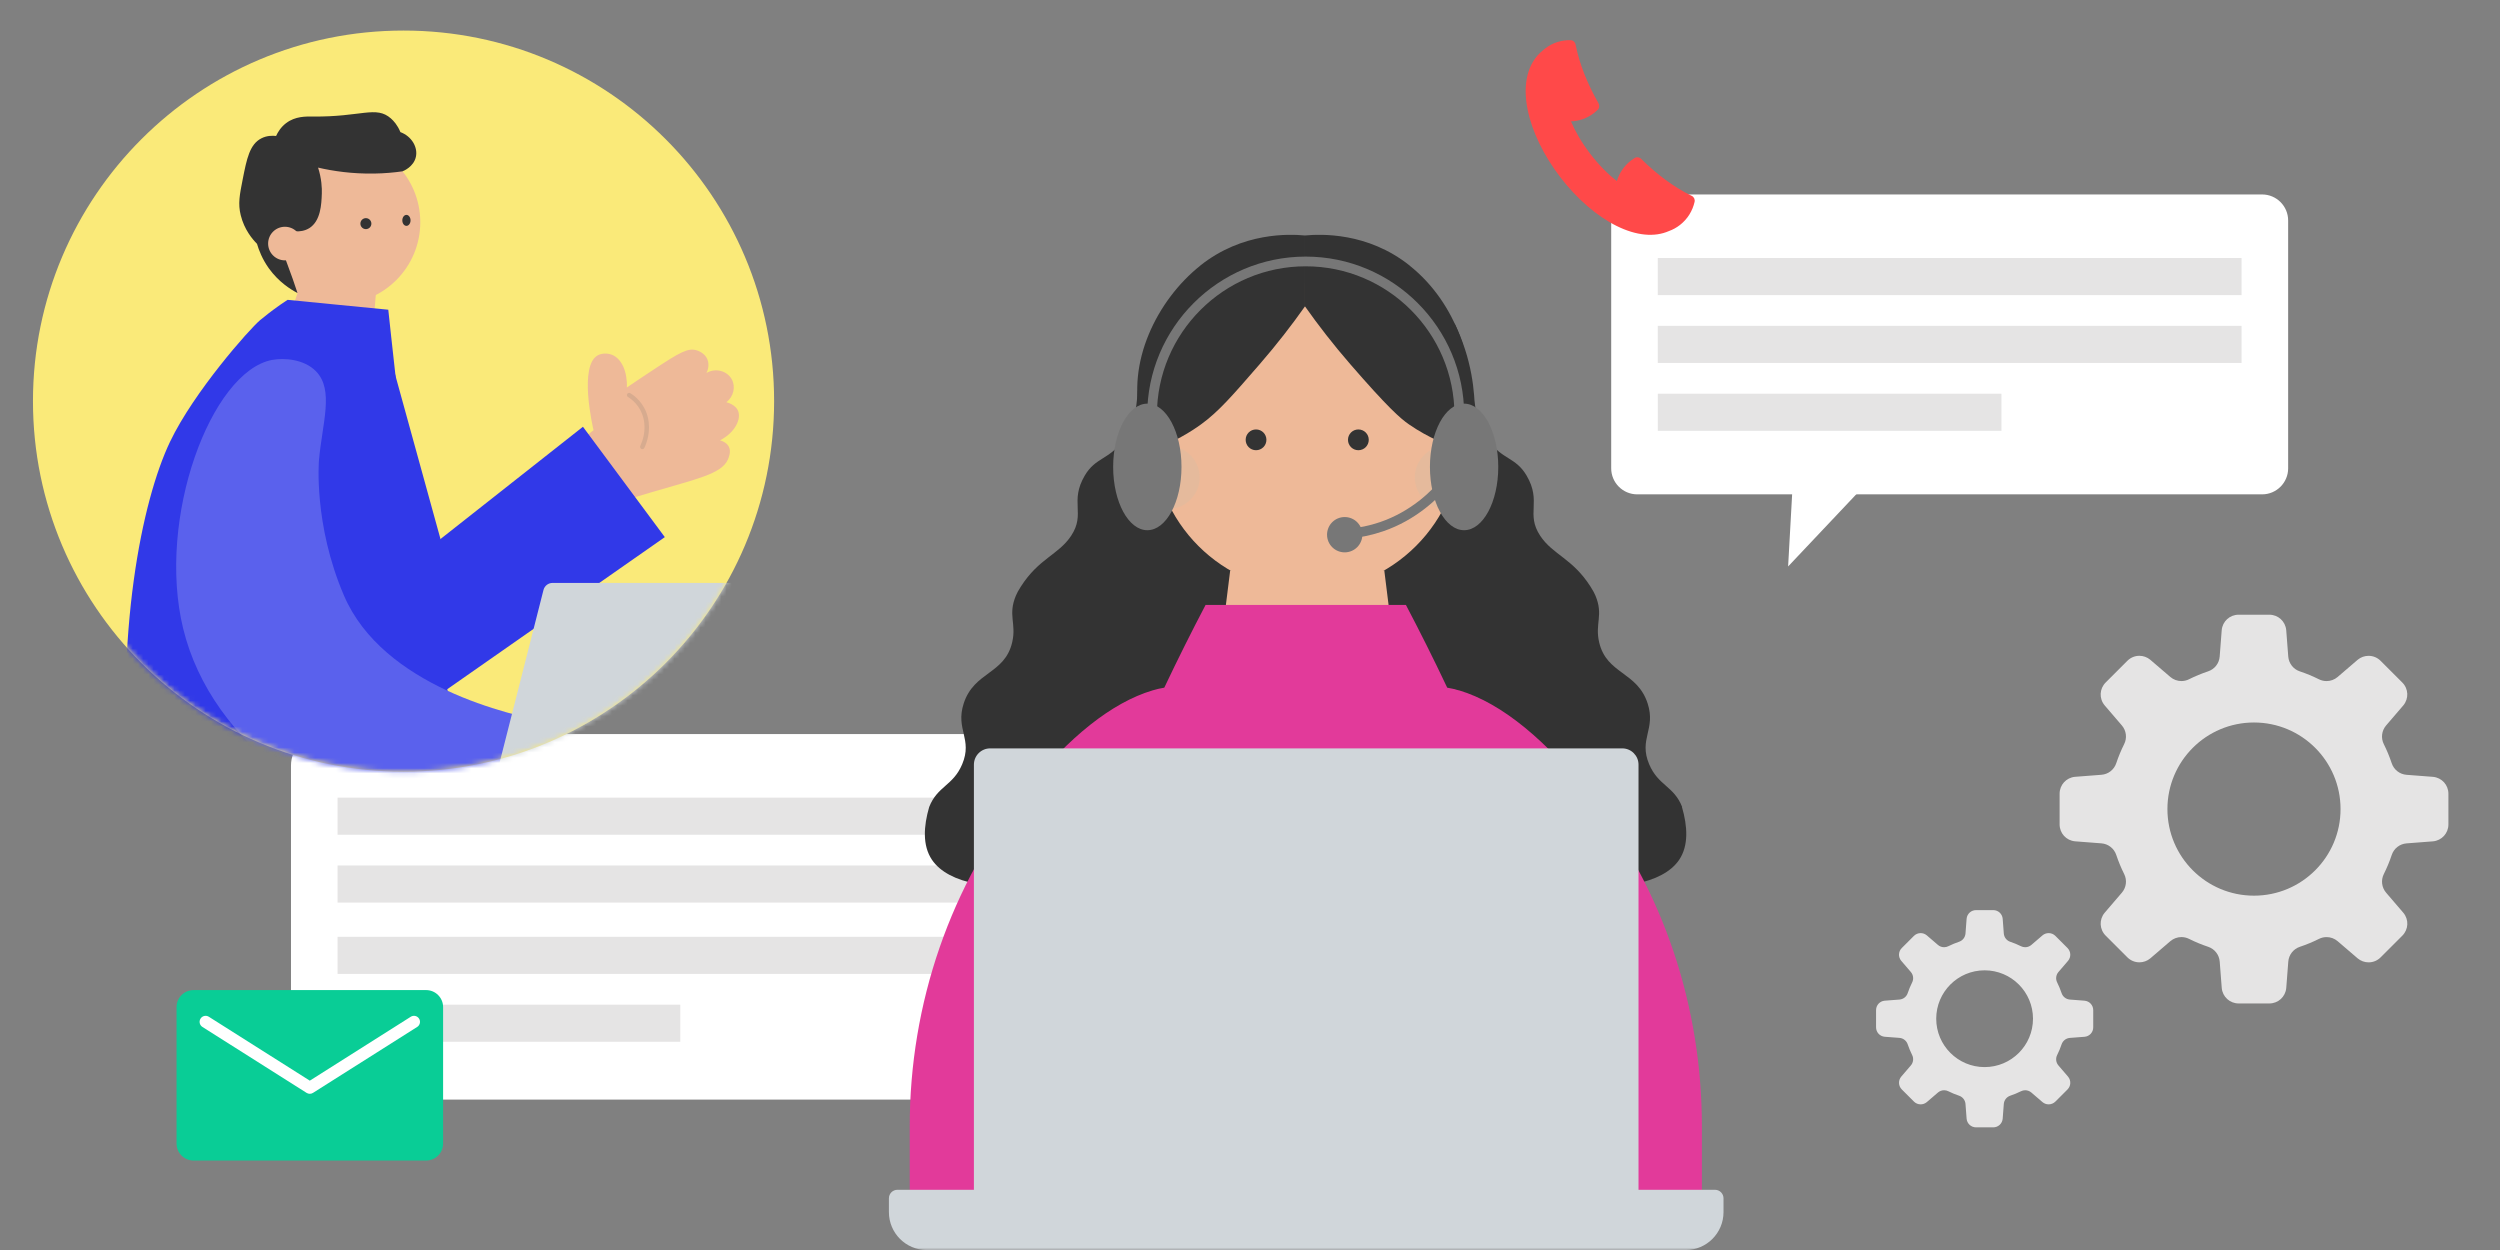 <svg width="480" height="240" viewBox="0 0 480 240" fill="none" xmlns="http://www.w3.org/2000/svg">
<rect x="0" y="0" width="480" height="240" fill="#808080" stroke="none"/>
<mask id="mask0_12540_115952" style="mask-type:luminance" maskUnits="userSpaceOnUse" x="0" y="0" width="480" height="240">
<path d="M480 0H0V240H480V0Z" fill="white"/>
</mask>
<g mask="url(#mask0_12540_115952)">
<path d="M434.325 37.336H314.35C311.588 37.336 309.35 39.575 309.35 42.336V89.916C309.35 92.677 311.588 94.916 314.35 94.916H434.325C437.086 94.916 439.325 92.677 439.325 89.916V42.336C439.325 39.575 437.086 37.336 434.325 37.336Z" fill="white"/>
<path d="M344.464 88.18H362.754L343.319 108.76L344.464 88.18Z" fill="white"/>
<path d="M430.38 49.539H318.295V56.664H430.38V49.539Z" fill="#E5E4E4"/>
<path d="M430.38 62.562H318.295V69.688H430.38V62.562Z" fill="#E5E4E4"/>
<path d="M384.28 75.594H318.3V82.719H384.28V75.594Z" fill="#E5E4E4"/>
<path d="M301.535 7.713C302.015 7.723 302.42 8.068 302.51 8.543C302.52 8.593 302.53 8.643 302.54 8.693C303.27 12.283 304.775 16.103 306.925 19.848C307.15 20.248 307.09 20.758 306.76 21.083C306.55 21.293 306.32 21.493 306.085 21.678C304.755 22.718 303.195 23.248 301.625 23.303C302.425 25.188 303.62 27.303 305.325 29.528C307.055 31.788 308.81 33.508 310.435 34.768C310.885 33.268 311.78 31.888 313.105 30.853C313.35 30.663 313.6 30.493 313.86 30.333C314.25 30.098 314.755 30.163 315.085 30.488C318.11 33.488 321.37 35.898 324.595 37.498C324.67 37.533 324.74 37.568 324.81 37.603C325.245 37.813 325.465 38.288 325.36 38.763C324.975 40.463 324.03 42.043 322.555 43.193C321.895 43.708 321.18 44.098 320.435 44.363C317.665 45.583 314.175 45.258 310.395 43.383C306.6 41.503 302.755 38.173 299.57 34.013C296.38 29.848 294.155 25.253 293.31 21.078C292.29 16.058 293.325 12.013 296.22 9.683C296.35 9.568 296.49 9.448 296.63 9.338C298.085 8.198 299.825 7.673 301.525 7.713H301.535Z" fill="#FF4949"/>
<path d="M212.139 140.945H61.909C58.573 140.945 55.869 143.65 55.869 146.985V205.08C55.869 208.416 58.573 211.12 61.909 211.12H212.139C215.475 211.12 218.179 208.416 218.179 205.08V146.985C218.179 143.65 215.475 140.945 212.139 140.945Z" fill="white"/>
<path d="M209.229 153.148H64.814V160.273H209.229V153.148Z" fill="#E5E4E4"/>
<path d="M209.229 166.172H64.814V173.297H209.229V166.172Z" fill="#E5E4E4"/>
<path d="M209.229 179.867H64.814V186.992H209.229V179.867Z" fill="#E5E4E4"/>
<path d="M130.614 192.898H64.814V200.023H130.614V192.898Z" fill="#E5E4E4"/>
<path d="M322.977 154.947C321.397 150.907 318.387 150.872 316.642 146.742C314.582 141.877 317.962 140.062 316.352 135.077C314.357 128.912 308.487 129.477 307.042 123.337C306.187 119.707 307.912 118.127 306.322 114.352C306.137 113.907 305.872 113.407 305.402 112.667C301.957 107.232 298.152 106.522 295.737 102.897C292.872 98.597 296.092 96.387 293.092 91.287C291.042 87.802 288.437 88.237 285.867 84.672C283.682 81.637 283.142 78.267 283.027 75.862C282.832 73.402 282.357 70.377 281.282 67.062C280.687 65.222 280.007 63.587 279.312 62.157C275.982 61.802 271.857 61.947 267.962 63.962C256.452 69.942 250.352 90.552 251.877 111.827C251.482 111.827 251.087 111.817 250.692 111.817C250.297 111.817 249.902 111.817 249.507 111.827C251.032 90.552 244.932 69.942 233.422 63.962C229.527 61.937 225.402 61.792 222.072 62.157C221.387 63.577 220.702 65.212 220.102 67.062C219.027 70.377 218.552 73.402 218.357 75.862C218.247 78.267 217.702 81.637 215.517 84.672C212.942 88.247 210.337 87.812 208.287 91.287C205.287 96.377 208.507 98.597 205.642 102.897C203.232 106.517 199.432 107.227 195.977 112.667C195.507 113.402 195.242 113.902 195.057 114.352C193.467 118.117 195.192 119.702 194.337 123.337C192.892 129.482 187.012 128.922 185.027 135.077C183.412 140.062 186.792 141.877 184.737 146.742C182.992 150.882 179.987 150.907 178.402 154.947C177.337 158.617 177.087 162.327 178.932 165.072C182.092 169.767 191.067 171.177 201.172 169.687C205.697 169.017 210.337 169.677 214.492 171.592C224.422 176.152 236.992 178.867 250.667 178.867C264.342 178.867 276.917 176.142 286.842 171.592C290.997 169.682 295.637 169.027 300.162 169.687C310.262 171.177 319.242 169.777 322.407 165.072C324.252 162.322 324.002 158.617 322.937 154.947H322.967H322.977Z" fill="#333333"/>
<path d="M250.982 113.481C267.297 113.481 280.527 100.256 280.527 83.936C280.527 67.616 267.297 54.391 250.982 54.391C234.667 54.391 221.442 67.616 221.442 83.936C221.442 100.256 234.667 113.481 250.982 113.481Z" fill="#EEB998"/>
<path d="M269.582 140.061H232.392L236.197 109.516H265.782L269.582 140.061Z" fill="#EEB998"/>
<path d="M224.282 97.717C227.622 97.717 230.332 95.007 230.332 91.667C230.332 88.327 227.622 85.617 224.282 85.617C220.942 85.617 218.232 88.327 218.232 91.667C218.232 95.007 220.942 97.717 224.282 97.717Z" fill="#E5BA9C"/>
<path d="M277.697 97.717C281.037 97.717 283.747 95.007 283.747 91.667C283.747 88.327 281.037 85.617 277.697 85.617C274.357 85.617 271.647 88.327 271.647 91.667C271.647 95.007 274.357 97.717 277.697 97.717Z" fill="#E5BA9C"/>
<path d="M270.677 51.003C262.552 44.518 253.487 44.938 250.557 45.213V58.823C253.072 62.388 255.972 66.148 259.287 69.963C266.377 78.133 268.827 80.323 270.542 81.498C274.392 84.153 278.037 85.533 280.442 86.273C280.927 85.033 281.612 83.038 282.012 80.523C283.682 70.288 279.667 58.193 270.667 51.013L270.677 51.003Z" fill="#333333"/>
<path d="M230.437 51.003C238.562 44.518 247.627 44.938 250.557 45.213V58.823C248.042 62.388 245.142 66.148 241.827 69.963C236.592 75.998 233.987 79.023 230.572 81.498C228.617 82.908 225.652 84.758 221.542 86.273C220.767 84.988 219.757 83.038 219.092 80.523C216.202 69.688 222.127 57.643 230.437 51.013V51.003Z" fill="#333333"/>
<path d="M241.157 86.443C242.257 86.443 243.152 85.553 243.152 84.448C243.152 83.343 242.262 82.453 241.157 82.453C240.052 82.453 239.167 83.343 239.167 84.448C239.167 85.553 240.057 86.443 241.157 86.443Z" fill="#333333"/>
<path d="M260.807 86.443C261.907 86.443 262.802 85.553 262.802 84.448C262.802 83.343 261.907 82.453 260.807 82.453C259.707 82.453 258.812 83.343 258.812 84.448C258.812 85.553 259.707 86.443 260.807 86.443Z" fill="#333333"/>
<path d="M280.132 132.558C279.392 132.338 278.622 132.153 277.867 132.033C275.207 126.408 272.542 121.108 269.937 116.148H231.472C228.867 121.108 226.202 126.418 223.542 132.033C222.782 132.153 222.017 132.333 221.277 132.558C213.452 134.898 205.207 141.553 197.182 151.533C182.452 169.828 174.667 192.748 174.667 216.243V237.193H326.762V216.203C326.762 193.453 319.502 171.193 305.567 153.203C297.122 142.298 288.402 135.018 280.147 132.548L280.137 132.558H280.132Z" fill="#E23A9A"/>
<path d="M220.287 101.8C223.907 101.8 226.847 96.36 226.847 89.65C226.847 82.94 223.912 77.5 220.287 77.5C216.662 77.5 213.727 82.94 213.727 89.65C213.727 96.36 216.667 101.8 220.287 101.8Z" fill="#777777"/>
<path d="M281.107 101.8C284.732 101.8 287.667 96.36 287.667 89.65C287.667 82.94 284.732 77.5 281.107 77.5C277.482 77.5 274.547 82.94 274.547 89.65C274.547 96.36 277.482 101.8 281.107 101.8Z" fill="#777777"/>
<path d="M281.122 79.696H279.257C279.257 63.946 266.447 51.131 250.692 51.131C234.937 51.131 222.127 63.941 222.127 79.696H220.262C220.262 62.916 233.912 49.266 250.692 49.266C267.472 49.266 281.122 62.916 281.122 79.696Z" fill="#777777"/>
<path d="M258.897 103.395L258.742 101.54C260.872 101.365 262.962 100.925 264.952 100.25C270.857 98.225 274.842 94.4 277.142 91.555L278.592 92.725C276.142 95.765 271.887 99.84 265.557 102.01C263.417 102.745 261.177 103.21 258.892 103.4L258.897 103.395Z" fill="#777777"/>
<path d="M258.182 106.053C260.052 106.053 261.572 104.538 261.572 102.663C261.572 100.788 260.057 99.273 258.182 99.273C256.307 99.273 254.792 100.788 254.792 102.663C254.792 104.538 256.307 106.053 258.182 106.053Z" fill="#777777"/>
<path d="M329.275 228.438H314.595V146.812C314.595 145.087 313.195 143.688 311.47 143.688H190.115C188.39 143.688 186.99 145.087 186.99 146.812V228.438H172.31C171.405 228.438 170.67 229.167 170.67 230.077V232.728C170.67 236.743 173.925 240.008 177.95 240.008H323.635C327.65 240.008 330.915 236.753 330.915 232.728V230.077C330.915 229.173 330.185 228.438 329.275 228.438Z" fill="#D0D6DA"/>
<path d="M77.48 148.167C116.775 148.167 148.63 116.312 148.63 77.017C148.63 37.722 116.775 5.867 77.48 5.867C38.185 5.867 6.33 37.722 6.33 77.017C6.33 116.312 38.185 148.167 77.48 148.167Z" fill="#FAEA79"/>
<mask id="mask1_12540_115952" style="mask-type:luminance" maskUnits="userSpaceOnUse" x="6" y="5" width="143" height="144">
<path d="M77.48 148.167C116.775 148.167 148.63 116.312 148.63 77.017C148.63 37.722 116.775 5.867 77.48 5.867C38.185 5.867 6.33 37.722 6.33 77.017C6.33 116.312 38.185 148.167 77.48 148.167Z" fill="white"/>
</mask>
<g mask="url(#mask1_12540_115952)">
<path d="M113.96 82.607C113.795 81.892 111.08 70.112 114.83 68.187C115.565 67.817 116.61 67.777 117.47 68.107C119.33 68.832 120.47 71.292 120.36 74.397C121.845 73.392 123.62 72.187 125.645 70.862C130.47 67.687 132.105 66.727 133.785 67.267C134.02 67.347 135.27 67.747 135.8 68.947C136.33 70.157 135.77 71.362 135.65 71.607C137.41 70.572 139.625 71.217 140.505 72.837C141.275 74.252 140.865 76.147 139.46 77.222C141.13 77.682 141.59 78.617 141.675 78.802C142.39 80.367 141.2 83.002 138.245 84.547C138.625 84.657 139.515 84.957 139.925 85.747C140.415 86.702 139.935 87.797 139.76 88.217C138.53 91.042 133.645 91.967 125.075 94.517C123.47 94.997 121.87 95.472 120.26 95.952C117.135 92.307 114 88.662 110.87 85.032C111.905 84.222 112.94 83.412 113.965 82.597H113.955L113.96 82.607Z" fill="#EEB998"/>
<path d="M123.065 86.158C123.065 86.158 123.115 86.188 123.145 86.198C123.36 86.298 123.615 86.208 123.72 85.993C124.13 85.113 125.03 82.798 124.385 80.133C123.71 77.358 121.805 75.963 121.015 75.493C120.81 75.368 120.545 75.433 120.43 75.638C120.305 75.843 120.37 76.108 120.575 76.223C121.27 76.643 122.95 77.873 123.545 80.328C124.13 82.723 123.31 84.823 122.94 85.613C122.855 85.798 122.91 86.023 123.065 86.143V86.163V86.158Z" fill="#D7AB8F"/>
<path d="M51.725 72.511H70.835L72.185 56.266H57.12L51.73 72.511H51.725Z" fill="#EEB998"/>
<path d="M64.985 58.373C73.66 58.373 80.695 51.338 80.695 42.663C80.695 33.988 73.665 26.953 64.985 26.953C56.305 26.953 49.275 33.988 49.275 42.663C49.275 51.338 56.31 58.373 64.985 58.373Z" fill="#EEB998"/>
<path d="M78.035 43.368C78.47 43.368 78.825 42.893 78.825 42.313C78.825 41.733 78.47 41.258 78.035 41.258C77.6 41.258 77.245 41.728 77.245 42.313C77.245 42.898 77.6 43.368 78.035 43.368Z" fill="#333333"/>
<path d="M70.25 43.993C70.83 43.993 71.305 43.523 71.305 42.938C71.305 42.353 70.83 41.883 70.25 41.883C69.67 41.883 69.195 42.353 69.195 42.938C69.195 43.523 69.67 43.993 70.25 43.993Z" fill="#333333"/>
<path d="M61.79 37.25C61.83 36.085 61.75 34.3 61.07 32.18C63.97 32.855 67.615 33.39 71.805 33.325C73.8 33.295 75.635 33.13 77.285 32.895C77.47 32.825 79.415 32.035 79.845 30.14C80.265 28.305 79.065 26.175 76.875 25.365C76.32 24.005 75.585 23.215 75.06 22.745C72.19 20.225 69.415 22.48 60.045 22.375C58.755 22.365 56.695 22.295 54.925 23.645C53.89 24.435 53.32 25.425 53.01 26.105C52.26 26.025 51.195 26.035 50.175 26.565C47.93 27.71 47.37 30.53 46.61 34.37C46.005 37.445 45.67 39.1 46.22 41.325C46.895 44.07 48.445 45.905 49.345 46.815C49.695 48.025 50.35 49.725 51.6 51.495C53.505 54.15 55.81 55.58 57.12 56.255C56.835 55.365 56.535 54.475 56.21 53.57C55.78 52.34 55.34 51.145 54.9 49.985C55.545 48.13 56.18 46.275 56.825 44.425C57.5 44.445 58.475 44.365 59.375 43.81C61.59 42.43 61.72 39.16 61.785 37.265V37.255L61.79 37.25Z" fill="#333333"/>
<path d="M54.706 49.989C56.486 49.989 57.931 48.544 57.931 46.764C57.931 44.984 56.486 43.539 54.706 43.539C52.925 43.539 51.48 44.984 51.48 46.764C51.48 48.544 52.925 49.989 54.706 49.989Z" fill="#EEB998"/>
<path d="M100.43 140.869C102.95 140.314 110.94 138.864 118.11 143.234C122.125 145.684 123.935 148.784 124.39 149.624C125.085 150.884 127.77 155.779 125.67 158.154C124.52 159.454 122.27 159.629 120.59 159.054C118.155 158.224 117.325 155.949 117.23 155.664C114.795 155.959 111.445 156.104 107.54 155.499C103.625 154.894 100.455 153.749 98.231 152.744C98.966 148.789 99.706 144.829 100.435 140.874H100.425L100.43 140.869Z" fill="#E7BCB4"/>
<path d="M122.94 149.152C123.075 149.182 123.225 149.132 123.33 149.027C123.495 148.852 123.495 148.577 123.33 148.412C122.75 147.857 122.115 147.367 121.445 146.947C120.39 146.302 119.245 145.832 118.025 145.567C117.79 145.507 117.555 145.667 117.51 145.897C117.46 146.132 117.605 146.367 117.84 146.417C118.965 146.662 120.03 147.092 120.995 147.687C121.62 148.067 122.2 148.527 122.725 149.037C122.795 149.097 122.86 149.132 122.95 149.152H122.94Z" fill="#D7AB8F"/>
<path fill-rule="evenodd" clip-rule="evenodd" d="M114.005 263.923C125.935 261.568 137.86 259.223 149.79 256.868C147.805 236.643 143.975 220.498 140.705 209.253C135.31 190.663 132.285 185.248 130.095 182.183C121.82 170.618 109.95 163.428 102.22 158.738C96.885 155.503 92.19 153.178 88.77 151.628C72.795 144.858 56.835 138.098 40.86 131.328C40.05 135.283 39.13 141.058 38.995 148.083C38.935 150.908 38.85 155.508 39.375 158.518C41.31 169.518 53.92 174.558 84.02 191.823C90.045 195.283 94.805 198.093 97.315 199.588C97.805 204.043 98.44 208.633 99.24 213.343C102.555 232.688 108.015 249.628 114.01 263.948L114 263.928L114.005 263.923Z" fill="#333333"/>
<path fill-rule="evenodd" clip-rule="evenodd" d="M67.81 256.541C78.665 260.526 89.525 264.511 100.38 268.491C114.235 241.996 121.375 220.896 125.225 207.101C127.13 200.261 128.89 193.666 126.475 186.391C123.74 178.146 116.415 172.361 101.865 161.136C96.44 156.956 91.84 153.711 88.765 151.611C71.59 146.246 54.405 140.896 37.23 135.531C36.83 139.026 36.175 144.771 35.365 152.286C34.72 158.266 34.35 161.921 34.915 166.891C35.04 168.036 35.445 171.501 36.285 174.061C39.295 183.176 49.7 185.931 68.7 195.966C72.325 197.881 77.795 200.871 84.38 204.886C82.875 208.511 81.4 212.231 79.975 216.061C74.71 230.196 70.765 243.776 67.815 256.536V256.546L67.81 256.541Z" fill="#5C5C5C"/>
<path d="M69.885 115.067L111.925 81.938L127.645 103.127L83.78 133.792C78.6 137.407 71.5 136.252 67.74 131.182C63.98 126.112 64.935 118.972 69.89 115.062L69.885 115.067Z" fill="#3139E8"/>
<path d="M63.37 64.299C68.79 62.969 74.295 66.194 75.775 71.579L88.525 117.829C90.065 123.439 86.68 129.209 81.03 130.599L78.36 131.254C72.715 132.639 67.035 129.084 65.815 123.399L55.735 76.494C54.565 71.034 57.94 65.629 63.365 64.304L63.37 64.299Z" fill="#3139E8"/>
<path d="M49.85 61.535C51.12 60.48 52.44 59.505 52.44 59.505C53.33 58.84 54.255 58.195 55.215 57.57C61.665 58.205 68.1 58.84 74.55 59.465C74.665 60.61 74.865 62.395 75.1 64.565C76.905 81.28 78.58 95.075 78.96 98.055C81.2 115.55 87.5 139.38 91.595 153.9C83.28 156.49 71.01 159.265 56.025 159.06C43.205 158.885 32.56 156.57 24.89 154.275C22.045 121.47 27.235 96.155 32.645 84.825C37.235 75.2 47.985 63.105 49.87 61.535L49.86 61.545L49.85 61.535Z" fill="#3139E8"/>
<path fill-rule="evenodd" clip-rule="evenodd" d="M52.265 69.099C40.52 71.309 30.02 99.529 35.17 120.694C40.57 142.889 63.835 159.859 93.495 164.424C97.43 155.839 101.37 147.249 105.305 138.664C98.035 137.289 73.535 131.844 66.03 114.319C60.16 100.624 61.24 88.379 61.24 88.379C61.875 81.189 64.18 74.879 60.665 71.284C58.38 68.939 54.53 68.684 52.265 69.104V69.099Z" fill="#5A61ED"/>
<path d="M71.345 160.402H92.37L104.35 113.272C104.555 112.482 105.27 111.922 106.08 111.922H172.58C173.74 111.922 174.6 113.017 174.31 114.147L161.2 165.712C160.995 166.502 160.28 167.062 159.47 167.062H71.34C70.355 167.062 69.555 166.262 69.555 165.272V162.187C69.555 161.202 70.355 160.397 71.34 160.397H71.35L71.345 160.402Z" fill="#D0D6DA"/>
</g>
<path d="M467.125 149.153L462.055 148.763C460.745 148.663 459.625 147.788 459.21 146.543C458.79 145.288 458.28 144.053 457.69 142.873C457.105 141.698 457.275 140.288 458.13 139.293L461.44 135.433C462.525 134.128 462.44 132.243 461.24 131.043L457.07 126.873C456.455 126.258 455.635 125.918 454.765 125.918C454.005 125.918 453.265 126.183 452.68 126.673L448.82 129.983C448.22 130.498 447.46 130.768 446.695 130.768C446.2 130.768 445.695 130.653 445.235 130.423C444.055 129.833 442.815 129.318 441.565 128.903C440.32 128.488 439.445 127.368 439.345 126.058L438.955 120.988C438.8 119.298 437.405 118.023 435.71 118.023H429.815C428.115 118.023 426.725 119.298 426.57 120.983L426.18 126.053C426.08 127.363 425.205 128.483 423.96 128.898C422.705 129.318 421.47 129.828 420.29 130.418C419.825 130.653 419.325 130.763 418.83 130.763C418.065 130.763 417.31 130.498 416.705 129.978L412.845 126.668C412.26 126.183 411.52 125.913 410.765 125.913C409.895 125.913 409.075 126.253 408.46 126.868L404.29 131.038C403.09 132.238 403 134.123 404.09 135.428L407.4 139.288C408.255 140.288 408.43 141.698 407.84 142.868C407.25 144.053 406.735 145.288 406.32 146.538C405.905 147.783 404.785 148.658 403.475 148.758L398.405 149.148C396.715 149.303 395.445 150.698 395.445 152.393V158.288C395.445 159.988 396.72 161.378 398.405 161.533L403.475 161.923C404.78 162.023 405.905 162.898 406.32 164.143C406.74 165.398 407.25 166.633 407.84 167.813C408.43 168.988 408.255 170.398 407.4 171.393L404.09 175.253C403.005 176.558 403.09 178.443 404.29 179.643L408.46 183.813C409.08 184.428 409.895 184.768 410.765 184.768C411.525 184.768 412.265 184.503 412.85 184.013L416.71 180.703C417.315 180.188 418.07 179.918 418.835 179.918C419.33 179.918 419.835 180.033 420.295 180.263C421.475 180.853 422.715 181.368 423.965 181.783C425.21 182.198 426.085 183.318 426.185 184.628L426.575 189.698C426.73 191.388 428.125 192.663 429.82 192.663H435.715C437.415 192.663 438.805 191.388 438.96 189.703L439.35 184.633C439.45 183.328 440.325 182.203 441.57 181.788C442.825 181.368 444.06 180.858 445.24 180.268C445.705 180.033 446.205 179.923 446.7 179.923C447.465 179.923 448.22 180.188 448.825 180.708L452.685 184.018C453.27 184.503 454.01 184.773 454.77 184.773C455.64 184.773 456.46 184.433 457.075 183.818L461.245 179.648C462.445 178.448 462.535 176.563 461.445 175.258L458.135 171.398C457.28 170.398 457.105 168.988 457.695 167.818C458.285 166.633 458.8 165.398 459.215 164.148C459.63 162.903 460.75 162.028 462.06 161.928L467.13 161.538C468.82 161.383 470.095 159.988 470.095 158.293V152.398C470.095 150.698 468.82 149.308 467.13 149.153H467.125ZM432.765 171.968C423.585 171.968 416.145 164.528 416.145 155.343C416.145 146.158 423.585 138.718 432.765 138.718C441.945 138.718 449.385 146.158 449.385 155.343C449.385 164.528 441.945 171.968 432.765 171.968Z" fill="#E5E4E4"/>
<path d="M400.245 192.132L397.415 191.917C396.685 191.862 396.06 191.372 395.825 190.677C395.59 189.977 395.305 189.287 394.975 188.627C394.645 187.972 394.745 187.182 395.22 186.627L397.07 184.472C397.675 183.742 397.63 182.692 396.96 182.017L394.63 179.687C394.285 179.342 393.83 179.157 393.34 179.157C392.915 179.157 392.5 179.307 392.175 179.577L390.02 181.427C389.685 181.717 389.26 181.867 388.835 181.867C388.555 181.867 388.275 181.802 388.02 181.672C387.36 181.342 386.67 181.057 385.97 180.822C385.275 180.592 384.785 179.962 384.73 179.232L384.515 176.397C384.43 175.452 383.65 174.742 382.7 174.742H379.405C378.455 174.742 377.675 175.452 377.59 176.397L377.375 179.232C377.32 179.962 376.83 180.587 376.135 180.822C375.435 181.057 374.745 181.342 374.085 181.672C373.825 181.802 373.545 181.867 373.27 181.867C372.845 181.867 372.42 181.717 372.085 181.427L369.93 179.577C369.605 179.307 369.19 179.157 368.765 179.157C368.28 179.157 367.82 179.347 367.475 179.687L365.145 182.017C364.475 182.687 364.425 183.742 365.035 184.472L366.885 186.627C367.365 187.187 367.46 187.972 367.13 188.627C366.8 189.287 366.515 189.977 366.28 190.677C366.05 191.372 365.42 191.862 364.69 191.917L361.86 192.132C360.915 192.217 360.205 192.997 360.205 193.947V197.242C360.205 198.192 360.915 198.972 361.86 199.057L364.69 199.272C365.42 199.327 366.045 199.817 366.28 200.512C366.515 201.212 366.8 201.902 367.13 202.562C367.46 203.217 367.36 204.007 366.885 204.562L365.035 206.717C364.43 207.447 364.475 208.497 365.145 209.172L367.475 211.502C367.82 211.847 368.275 212.037 368.765 212.037C369.19 212.037 369.6 211.887 369.93 211.617L372.085 209.767C372.42 209.477 372.845 209.327 373.27 209.327C373.55 209.327 373.83 209.392 374.085 209.522C374.745 209.852 375.435 210.137 376.135 210.372C376.83 210.602 377.32 211.232 377.375 211.962L377.59 214.797C377.675 215.742 378.455 216.452 379.405 216.452H382.7C383.65 216.452 384.43 215.742 384.515 214.797L384.73 211.962C384.785 211.232 385.275 210.607 385.97 210.372C386.67 210.137 387.36 209.852 388.02 209.522C388.28 209.392 388.56 209.327 388.835 209.327C389.26 209.327 389.685 209.477 390.02 209.767L392.175 211.617C392.5 211.887 392.915 212.037 393.34 212.037C393.825 212.037 394.285 211.847 394.63 211.507L396.96 209.177C397.63 208.507 397.68 207.452 397.07 206.722L395.22 204.567C394.74 204.007 394.645 203.222 394.975 202.567C395.305 201.907 395.59 201.217 395.825 200.517C396.055 199.822 396.685 199.332 397.415 199.277L400.245 199.062C401.19 198.977 401.9 198.197 401.9 197.247V193.952C401.9 193.002 401.19 192.222 400.245 192.137V192.132ZM381.045 204.882C375.915 204.882 371.755 200.722 371.755 195.592C371.755 190.462 375.915 186.302 381.045 186.302C386.175 186.302 390.335 190.462 390.335 195.592C390.335 200.722 386.175 204.882 381.045 204.882Z" fill="#E5E4E4"/>
<path d="M81.806 190.094H37.166C35.361 190.094 33.897 191.558 33.897 193.364V219.554C33.897 221.36 35.361 222.824 37.166 222.824H81.806C83.612 222.824 85.076 221.36 85.076 219.554V193.364C85.076 191.558 83.612 190.094 81.806 190.094Z" fill="#09CD96"/>
<path d="M59.487 210.012C59.272 210.012 59.057 209.952 58.867 209.832L38.862 197.172C38.322 196.832 38.162 196.117 38.502 195.577C38.842 195.037 39.557 194.877 40.097 195.217L59.482 207.487L78.867 195.217C79.407 194.877 80.117 195.037 80.462 195.577C80.802 196.117 80.642 196.827 80.102 197.172L60.097 209.832C59.907 209.952 59.692 210.012 59.477 210.012H59.487Z" fill="white"/>
</g>
</svg>
